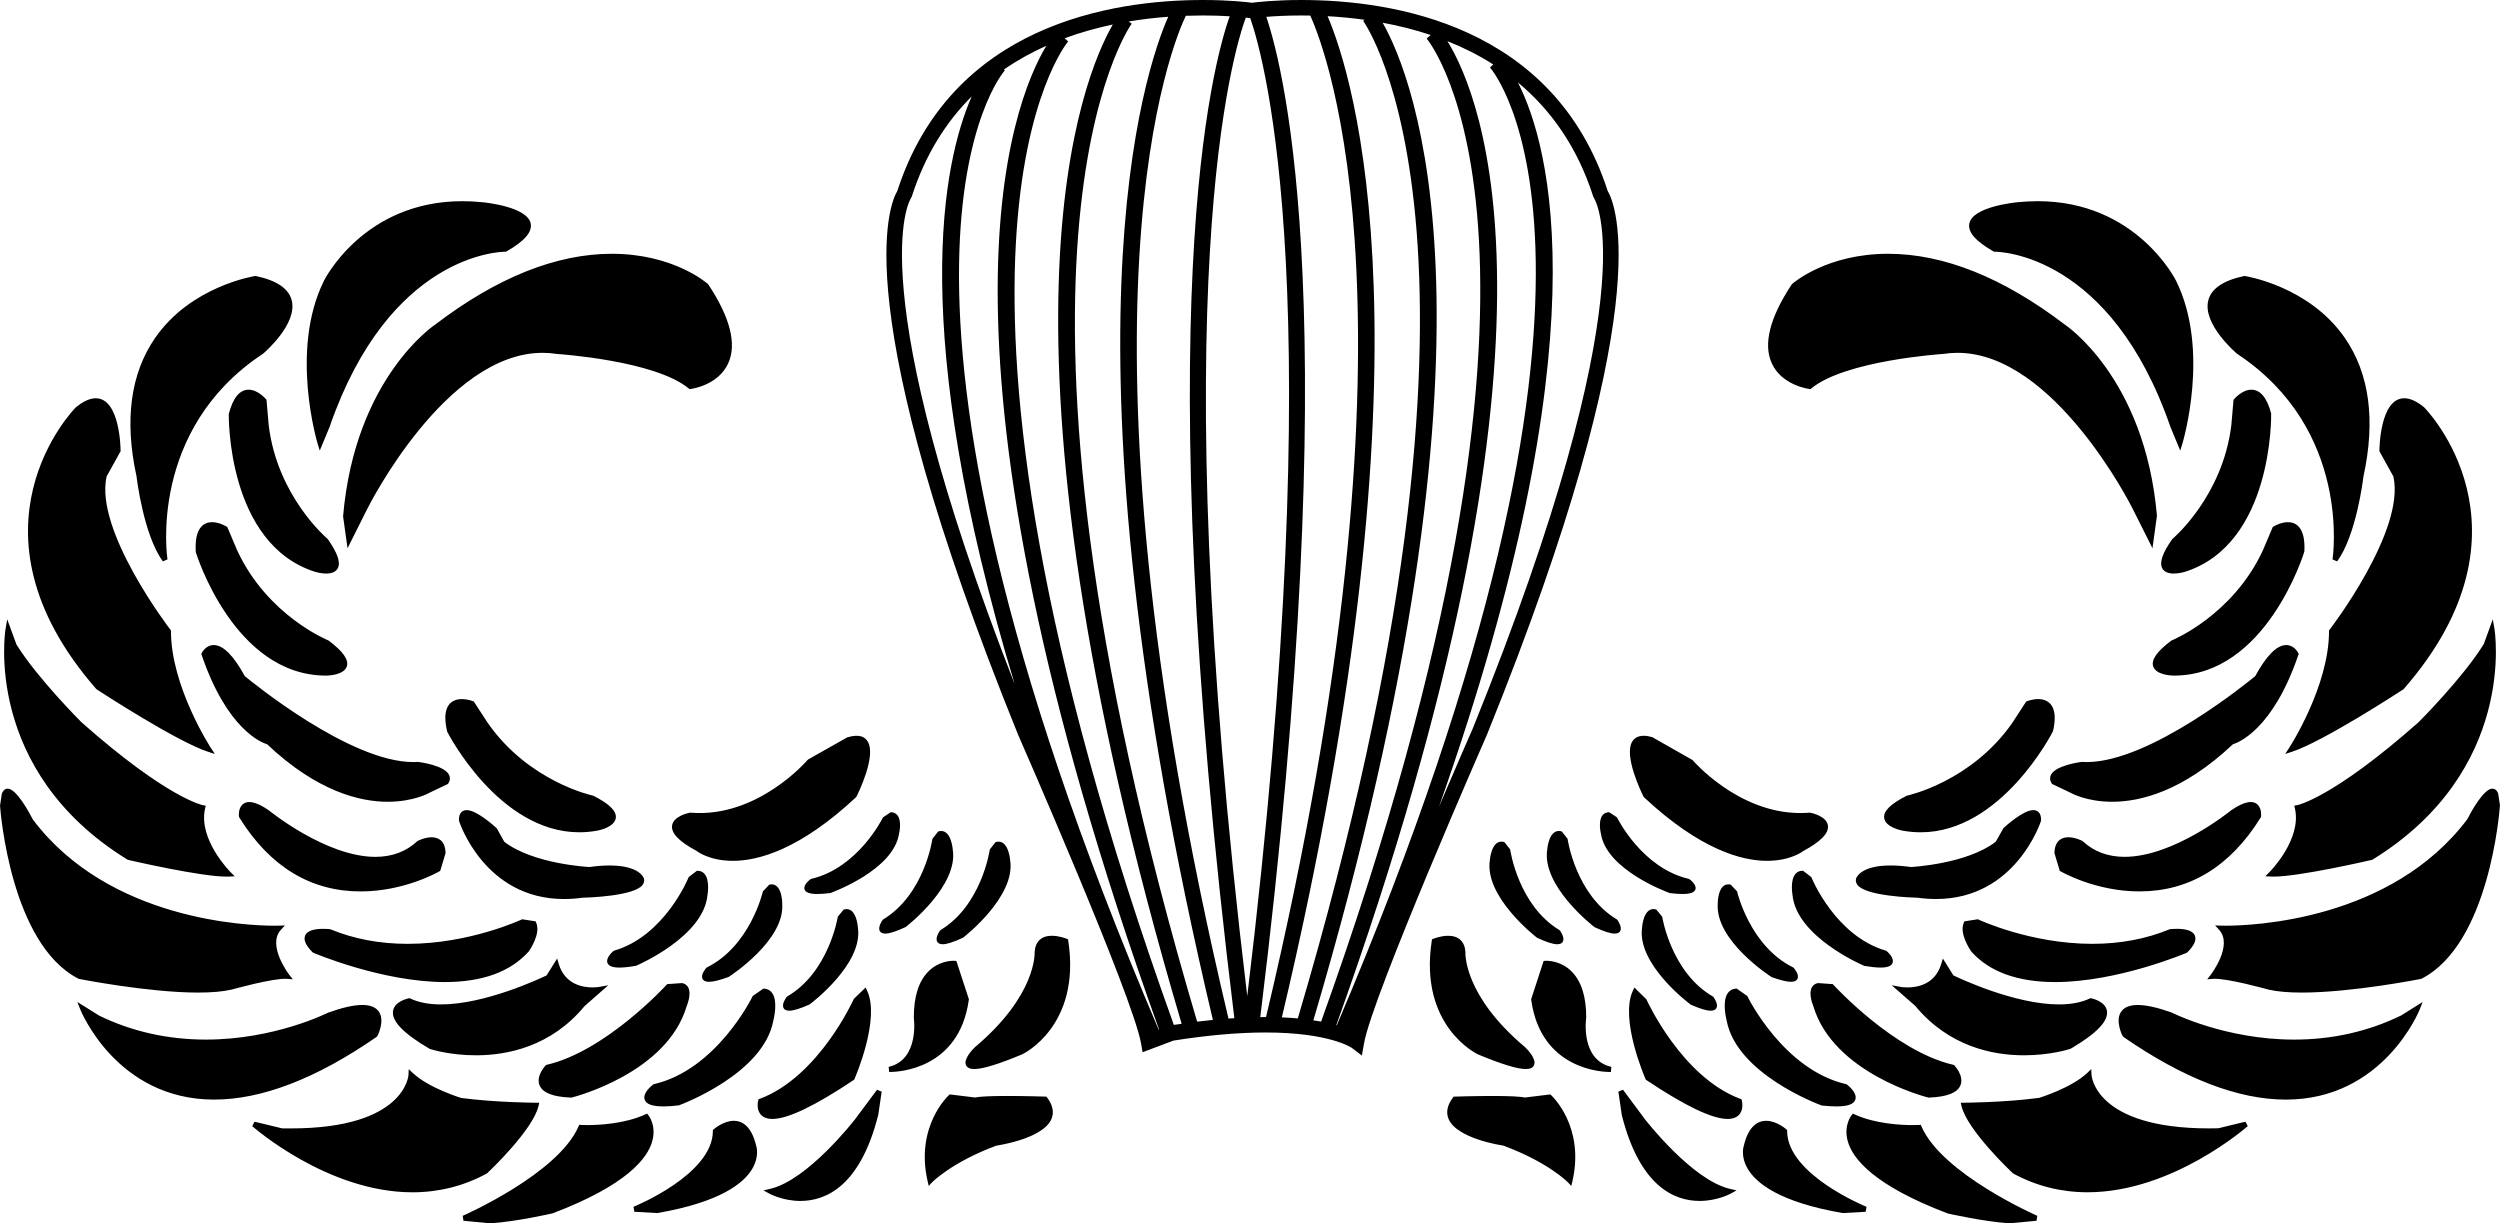 <?xml version="1.0" encoding="utf-8"?>
<!-- Generator: Adobe Illustrator 17.0.0, SVG Export Plug-In . SVG Version: 6.00 Build 0)  -->
<!DOCTYPE svg PUBLIC "-//W3C//DTD SVG 1.1//EN" "http://www.w3.org/Graphics/SVG/1.1/DTD/svg11.dtd">
<svg version="1.1" id="Layer_1" xmlns="http://www.w3.org/2000/svg" xmlns:xlink="http://www.w3.org/1999/xlink" x="0px" y="0px"
	 width="216.449px" height="105.915px" viewBox="0 0 216.449 105.915" enable-background="new 0 0 216.449 105.915"
	 xml:space="preserve">
<path d="M139.195,16.536C134.536,2.15,120.579,0,112.665,0c-2.285,0-3.863,0.186-4.262,0.238C108.005,0.186,106.432,0,104.155,0
	c-7.891,0-21.808,2.15-26.467,16.536c-0.66,1.104-4.57,9.956,10.453,47.063c0.099,0.226,9.915,22.611,10.644,26.708l0.141,0.795
	l2.67-1.008c2.942-0.466,5.626-0.702,7.978-0.702c5.486,0,7.404,1.291,7.468,1.335l0.868,0.661l0.192-1.081
	c0.726-4.097,10.543-26.482,10.649-26.727C143.766,26.491,139.855,17.64,139.195,16.536z M129.285,5.58l-0.281,0.267
	c0.153,0.163,14.83,16.999-13.266,82.922c-0.014-0.004-0.03-0.008-0.044-0.012c21.352-59.492,12.572-80.428,9.624-85.194
	C126.673,4.103,128.008,4.766,129.285,5.58z M107.986,86.247c-7.435-61.706-1.15-81.949-0.125-84.722
	c0.19,0.021,0.321,0.036,0.386,0.045C109.536,5.274,115.262,26.048,107.986,86.247z M90.59,3.964
	c-3.033,5.048-11.432,26.182,9.761,85.172l-0.033,0.012C72.146,23.116,86.845,6.259,86.998,6.096L86.919,6.02
	C88.096,5.205,89.331,4.529,90.59,3.964z M78.834,17.227l0.104-0.199c1.178-3.675,3.006-6.502,5.191-8.68
	c-2.506,5.729-5.556,20.147,3.722,50.889C74.313,24.527,78.795,17.286,78.834,17.227z M101.631,88.736
	C77.511,21.621,92.328,3.762,92.48,3.589l-0.306-0.275c1.392-0.515,2.796-0.901,4.173-1.191c-2.57,4.438-11.901,26.183,5.96,86.517
	C102.081,88.673,101.86,88.701,101.631,88.736z M103.648,88.453C83.904,21.871,97.805,2.291,97.981,2.055l0.001-0.002L97.727,1.86
	c1.182-0.198,2.33-0.329,3.417-0.409c-2.058,4.666-10.059,28.107,3.868,86.855C104.562,88.351,104.113,88.395,103.648,88.453z
	 M106.362,88.188c-14.71-61.932-4.655-84.844-3.694-86.822c0.516-0.018,1.013-0.027,1.488-0.027c0.893,0,1.672,0.031,2.312,0.07
	c-1.48,4.136-7.191,25.094,0.401,86.744C106.7,88.165,106.532,88.176,106.362,88.188z M109.637,1.459
	c0.728-0.06,1.77-0.119,3.028-0.119c0.252,0,0.512,0.003,0.777,0.008c1.426,3.133,10.488,26.512-3.828,86.706
	c-0.014,0-0.027-0.001-0.041-0.001c-0.148,0-0.308,0.009-0.459,0.011C116.568,27.653,111.26,6.246,109.637,1.459z M114.945,1.403
	c1.011,0.056,2.085,0.154,3.196,0.309l-0.121,0.093c0.144,0.19,14.099,19.734-5.657,86.371c-0.431-0.04-0.887-0.072-1.379-0.093
	C124.728,30.124,117.131,6.518,114.945,1.403z M119.709,1.967c1.364,0.253,2.763,0.597,4.158,1.063l-0.346,0.31
	c0.153,0.173,14.964,18.026-9.139,85.109c-0.208-0.039-0.442-0.073-0.672-0.109C131.425,28.471,122.354,6.616,119.709,1.967z
	 M124.59,69.834c14.274-40.406,9.631-57.197,6.83-62.695c2.776,2.307,5.118,5.493,6.526,9.889l0.094,0.186
	c0.05,0.074,4.864,7.834-10.523,45.847C127.377,63.378,126.159,66.155,124.59,69.834z M29.704,44.701l0.385,2.768L31.829,44
	c0.066-0.134,6.753-13.453,15.144-13.453c0.411,0,0.824,0.032,1.25,0.098c0.084,0.006,8.467,0.559,11.398,2.983l0.075,0.062
	l0.096-0.012c0.097-0.012,2.38-0.317,3.252-2.213c0.763-1.656,0.186-3.955-1.715-6.833l-0.039-0.044
	c-0.121-0.106-3.018-2.616-8.316-2.616c-4.804,0-9.938,2.053-15.246,6.092C37.658,28.109,30.743,32.673,29.704,44.701z
	 M27.686,39.014l0.846-2.04c5.178-15.006,14.804-15.179,15.215-15.179h0.061l0.053-0.03c1.563-0.897,2.245-1.691,2.084-2.427
	c-0.312-1.43-3.842-1.799-4.243-1.836c-0.564-0.055-1.127-0.083-1.673-0.083c-8.542,0-11.942,6.812-11.975,6.878
	c-2.995,6.02-0.575,14.044-0.55,14.125L27.686,39.014z M14.1,48.602l0.4-0.168c-0.018-0.111-1.705-11.225,8.284-17.817
	c0.123-0.104,2.99-2.568,2.474-4.609c-0.258-1.019-1.299-1.728-3.093-2.107l-0.039-0.008l-0.04,0.005
	c-0.055,0.008-5.542,0.859-8.652,5.355c-2.136,3.088-2.677,7.131-1.613,11.996C11.845,41.455,12.437,46.328,14.1,48.602z
	 M8.376,59.689c0.281,0.185,6.922,4.513,9.621,5.394l0.604,0.197l-0.348-0.531c-0.035-0.053-3.448-5.321-3.45-10.088v-0.076
	l-0.046-0.061c-0.066-0.086-6.594-8.597-5.525-13.275l1.208-2.18V39.01c-0.001-0.186-0.049-4.529-2.155-4.529
	c-0.508,0-1.087,0.266-1.735,0.802C6.444,35.387-3.762,45.788,8.33,59.649L8.376,59.689z M11.031,74.423l0.066,0.027
	c0.255,0.059,6.262,1.448,8.508,1.448l0,0c0.075,0,0.146-0.001,0.212-0.005l0.507-0.023l-0.361-0.357
	c-0.028-0.028-2.829-2.841-2.204-5.526l0.053-0.23l-0.233-0.041c-0.03-0.005-3.075-0.59-10.522-7.18
	C7.02,62.497,3.18,58.66,1.42,55.789l-0.794-2.167l-0.144,0.817C0.46,54.561-1.515,66.693,11.031,74.423z M6.847,84.755
	c0.059,0.012,5.972,1.181,10.308,1.182c0,0,0,0,0.001,0c1.18,0,2.154-0.087,2.905-0.261c0.035-0.009,3.628-1.014,4.783-0.928
	l0.504,0.04l-0.309-0.399c-0.02-0.025-1.936-2.536-0.729-3.873l0.354-0.392l-0.528,0.019c-0.002,0.001-0.126,0.005-0.354,0.005
	c-2.338,0-14.34-0.444-20.932-9.187c-0.322-0.629-1.431-2.68-2.187-2.68c-0.128,0-0.363,0.053-0.508,0.452l-0.152,1.024
	c0.035,0.487,0.921,11.973,6.786,14.978L6.847,84.755z M32.679,89.694c0.026-0.051,0.64-1.259,0.157-2.052
	c-0.514-0.844-1.953-0.854-4.428,0.032c-0.045,0.023-4.62,2.333-10.581,2.333c-3.304,0-6.419-0.702-9.239-2.075l-1.887-1.18
	l0.242,0.626c0.031,0.078,3.128,7.824,11.6,7.824c4.129,0,8.861-1.826,14.064-5.428L32.679,89.694z M42.186,101.573
	c0.162-0.152,3.962-3.742,4.44-5.826l0.063-0.272l-0.28-0.001c-0.034,0-3.462-0.016-6.481-0.413
	c-0.028-0.009-2.796-0.853-4.184-2.159l-0.358-0.336l-0.018,0.492c-0.002,0.046-0.281,4.638-10.173,4.638
	c-0.264,0-0.533-0.003-0.763-0.003l-2.391-0.576L21.838,97.5c0.064,0.057,6.503,5.729,13.866,5.729c2.29,0,4.455-0.546,6.435-1.622
	L42.186,101.573z M56.48,98.775c0.358-1.345-0.318-2.191-0.347-2.227l-0.109-0.134l-0.157,0.072c-1.8,0.833-4.103,0.923-5.009,0.923
	c-0.343,0-0.549-0.012-0.553-0.012l-0.156-0.01l-0.063,0.144c-1.785,4.111-9.944,7.698-10.026,7.733l0.067,0.428l2.308,0.221
	l0.018,0.001l0.018-0.001c2.268-0.149,5.316-0.848,5.376-0.863C54.248,102.617,56.074,100.295,56.48,98.775z M63.534,97.038
	c-0.898,0-1.704,0.706-1.738,0.736l-0.074,0.066l-0.001,0.099c-0.025,3.761-6.803,6.518-6.872,6.545l0.07,0.43l1.961,0.111
	l0.025,0.002l0.025-0.005c5.463-0.942,7.472-2.596,8.195-3.816c0.645-1.089,0.362-1.946,0.356-1.96
	C65.063,97.422,64.191,97.038,63.534,97.038z M74.027,96.909c-0.041,0.052-4.081,5.268-7.355,6.023l-0.571,0.132l0.514,0.282
	c0.047,0.025,1.169,0.631,2.686,0.631c2.219,0,5.189-1.291,6.741-7.462l0.292-2l-0.399-0.166L74.027,96.909z M90.596,94.947
	l-0.106-0.004c-0.017,0-1.66-0.055-3.245-0.055c-1.448,0-2.398,0.045-2.827,0.133l-2.189-0.268l-0.075,0.067
	c-0.029,0.026-2.938,2.683-1.841,7.449l0.094,0.404l0.286-0.3c0.017-0.018,1.687-1.739,5.568-3.184
	c0.166-0.023,4.065-0.6,4.778-2.323c0.236-0.57,0.108-1.188-0.378-1.835L90.596,94.947z M83.879,86.565l0.007-0.051l-1.085-3.316
	l-0.147-0.012c0,0-0.035-0.003-0.099-0.003c-0.294,0-1.319,0.066-2.174,0.924c-0.845,0.847-1.27,2.188-1.263,4.02
	c0.005,0.036,0.498,3.624-2.178,4.242l0.042,0.441l0.078,0.001C77.671,92.811,83.042,92.636,83.879,86.565z M66.878,96.877
	c1.327,0,3.69-1.131,7.022-3.362l0.055-0.036l0.026-0.061c0.092-0.211,2.238-5.199,1.096-7.637l-0.133-0.283l-0.991,0.957
	l-0.049,0.07c-0.029,0.066-3.032,6.703-8.123,8.61l-0.107,0.04l-0.03,0.11c-0.007,0.028-0.181,0.689,0.179,1.159
	C66.042,96.731,66.396,96.877,66.878,96.877C66.877,96.877,66.877,96.877,66.878,96.877z M57.457,95.792L57.457,95.792
	c0.356,0,0.78-0.025,1.313-0.088c0.299-0.11,7.335-2.753,8.183-7.33c0.044-0.17,0.416-1.676-0.098-2.398
	c-0.16-0.225-0.395-0.356-0.679-0.379l-0.079-0.006l-0.925,0.64l-0.025,0.054c-0.03,0.063-3.104,6.327-8.522,7.578l-0.086,0.041
	c-0.154,0.119-0.914,0.74-0.723,1.302C55.952,95.605,56.474,95.792,57.457,95.792z M49.446,95.03l0.032,0.001l0.032-0.008
	c0.335-0.086,8.237-2.154,9.936-7.896c0.045-0.107,0.436-1.064,0.143-1.628c-0.103-0.198-0.278-0.328-0.506-0.378l-0.031-0.006
	l-1.284,0.09l-0.061,0.066c-0.052,0.058-5.262,5.741-10.363,6.917l-0.065,0.016l-0.046,0.049c-0.035,0.036-0.846,0.906-0.521,1.707
	C46.979,94.617,47.874,94.968,49.446,95.03z M37.21,90.816c0.069,0.022,1.712,0.552,4.011,0.552c2.679,0,6.487-0.743,9.387-4.256
	l2.055-1.808l-0.792,0.145c-0.002,0.001-0.231,0.042-0.57,0.042c-0.863,0-2.39-0.264-2.922-2.03l-0.142-0.472l-0.913,1.461
	c-0.569,0.274-5.328,2.512-9.139,2.512c-1.053,0-1.949-0.172-2.662-0.511l-0.066-0.031l-0.072,0.014
	c-0.049,0.01-1.21,0.244-1.354,1.081C33.88,88.392,34.906,89.465,37.21,90.816z M27.132,82.493
	c0.059,0.025,5.965,2.533,11.382,2.533c0.001,0,0.001,0,0.001,0c3.255,0,5.698-0.89,7.276-2.664
	c0.043-0.063,1.062-1.524,0.629-2.482l-0.05-0.11l-1.163-0.181l-0.062,0.029c-0.044,0.021-4.497,2.099-9.842,2.099
	c-2.419,0-4.667-0.422-6.68-1.255l-0.061-0.016c0,0-0.253-0.029-0.58-0.029c-0.875,0-1.4,0.196-1.563,0.584
	c-0.157,0.375,0.052,0.848,0.64,1.444L27.132,82.493z M20.72,70.779c2.635,4.247,6.169,6.4,10.504,6.4
	c3.769,0,6.691-1.665,6.814-1.736l0.077-0.044l0.461-1.535l-0.001-0.036c-0.034-1.164-0.77-1.338-1.206-1.338
	c-0.583,0-1.168,0.295-1.193,0.308l-0.051,0.036c-0.963,0.896-2.182,1.352-3.622,1.352c-4.276,0-9.17-3.982-9.234-4.035
	c-1.13-0.775-1.91-0.904-2.324-0.444c-0.318,0.355-0.265,0.917-0.258,0.979L20.72,70.779z M23.129,64.44
	c4.351,4.112,8.074,4.977,10.434,4.977c2.265,0,3.597-0.764,3.636-0.788l1.585-0.755l0.035-0.056
	c0.191-0.306,0.141-0.561,0.066-0.72c-0.382-0.809-2.415-1.1-2.689-1.132c-0.137,0.009-0.276,0.014-0.417,0.014
	c-5.495,0-13.993-6.952-14.584-7.442c-0.974-1.784-1.877-2.689-2.685-2.689c-0.699,0-1.027,0.658-1.04,0.687l-0.041,0.083
	l0.03,0.087C19.657,63.158,22.647,64.296,23.129,64.44z M52.769,74.933c-0.533,0-1.131,0.046-1.738,0.134
	c-0.048-0.003-4.856-0.245-7.372-2.189l-0.625-1.126l-0.044-0.056c-0.172-0.159-1.711-1.557-2.583-1.557
	c-0.238,0-0.384,0.099-0.464,0.182c-0.149,0.153-0.217,0.385-0.207,0.707l0.01,0.06c0.021,0.067,2.188,6.749,9.083,6.749
	c0.519,0,1.058-0.038,1.578-0.11c0.455-0.011,4.467-0.132,5.221-1.103c0.128-0.165,0.173-0.354,0.123-0.565
	C55.713,75.942,55.309,74.933,52.769,74.933z M51.386,68.903l-0.056-0.02c-0.055-0.012-5.542-1.194-9.096-6.285l-1.208-1.857
	l-0.065-0.026c-0.019-0.008-0.47-0.188-0.975-0.188c-0.477,0-0.858,0.163-1.104,0.473c-0.367,0.46-0.427,1.235-0.163,2.354
	c0.044,0.087,4.46,8.704,11.434,8.705h0.001c0.522,0,1.054-0.049,1.582-0.145c0.15-0.029,1.47-0.304,1.58-1.09
	C53.4,70.231,52.769,69.602,51.386,68.903z M59.786,70.361l-0.031-0.002l-0.03,0.005c-0.144,0.028-1.41,0.294-1.535,1.104
	c-0.102,0.66,0.599,1.387,2.108,2.199c0.044,0.035,1.104,0.864,3.165,0.864c2.169,0,5.775-0.955,10.646-5.502l0.048-0.063
	c0.179-0.358,1.73-3.536,0.968-4.77c-0.192-0.311-0.61-0.711-1.774-0.354l-3.375,1.908l-0.061,0.051
	C69.875,65.85,65.594,70.845,59.786,70.361z M73.294,78.708c-0.063,0-0.13,0.009-0.196,0.026l-0.051,0.013l-0.513,0.626
	l-0.007,0.043c-0.007,0.048-0.78,4.774-4.376,6.861l-0.048,0.043c-0.074,0.1-0.435,0.615-0.267,0.95
	c0.055,0.108,0.185,0.237,0.493,0.237c0.001,0,0.001,0,0.001,0c0.365,0,0.933-0.172,1.767-0.543
	c0.188-0.142,4.622-3.501,4.184-6.628C74.277,80.27,74.176,78.708,73.294,78.708z M67.299,76.776
	c-0.171-0.173-0.378-0.243-0.641-0.197l-0.052,0.01l-0.556,0.589l-0.009,0.043c-0.011,0.047-1.113,4.707-4.845,6.539l-0.051,0.04
	c-0.083,0.097-0.486,0.596-0.326,0.941c0.08,0.174,0.269,0.263,0.562,0.263c0.368,0,0.916-0.133,1.708-0.422
	c0.198-0.128,4.856-3.171,4.637-6.32C67.727,78.219,67.732,77.214,67.299,76.776z M70.237,76.092l-0.059,0.027
	c-0.109,0.08-0.646,0.5-0.519,0.885c0.09,0.271,0.444,0.397,1.117,0.397c0.297,0,0.661-0.025,1.119-0.083
	c0.223-0.08,5.445-1.996,5.939-5.115c0.026-0.111,0.252-1.1-0.121-1.6c-0.128-0.172-0.315-0.269-0.542-0.279l-0.053-0.003
	l-0.674,0.449l-0.019,0.039C76.406,70.852,74.29,75.146,70.237,76.092z M82.491,73.559c-0.005-0.066-0.132-1.612-1.003-1.612
	c-0.067,0-0.138,0.01-0.209,0.029l-0.051,0.014l-0.501,0.635l-0.006,0.043c-0.007,0.048-0.697,4.787-4.256,6.937l-0.047,0.044
	c-0.072,0.101-0.422,0.62-0.252,0.951c0.055,0.105,0.182,0.232,0.479,0.232c0.363,0,0.935-0.182,1.775-0.574
	C78.608,80.112,82.985,76.675,82.491,73.559z M81.135,81.521c0.055,0.105,0.183,0.232,0.479,0.232c0.364,0,0.936-0.182,1.776-0.574
	c0.187-0.145,4.562-3.582,4.069-6.702c-0.005-0.065-0.134-1.609-1.004-1.609c-0.067,0-0.137,0.01-0.208,0.028l-0.051,0.014
	l-0.501,0.636l-0.006,0.043c-0.007,0.047-0.699,4.786-4.258,6.938l-0.047,0.044C81.313,80.671,80.964,81.189,81.135,81.521z
	 M92.468,81.326l-0.116-0.049c-0.026-0.01-0.64-0.259-1.281-0.259c-0.905,0-1.437,0.496-1.495,1.429
	c0.003,0.036,0.207,3.702-5.191,8.239c-0.23,0.228-0.965,1.012-0.755,1.521c0.095,0.231,0.338,0.349,0.721,0.349c0,0,0,0,0.001,0
	c0.737,0,2.093-0.415,4.152-1.273c0.052-0.023,5.121-2.436,3.984-9.832L92.468,81.326z M53.106,82.344
	c-0.113,0.096-0.67,0.598-0.514,1.023c0.101,0.272,0.439,0.405,1.037,0.405c0.363,0,0.836-0.049,1.446-0.157
	c0.239-0.103,5.846-2.548,6.179-6.124c0.022-0.129,0.205-1.28-0.25-1.823c-0.151-0.18-0.36-0.275-0.604-0.276h-0.062l-0.713,0.547
	l-0.018,0.046c-0.02,0.051-2.056,5.044-6.437,6.323L53.106,82.344z M27.283,49.51c0.02,0.006,0.492,0.149,0.969,0.149
	c0.625,0,0.886-0.252,0.996-0.464c0.258-0.499-0.024-1.319-0.863-2.509l-0.04-0.043c-0.043-0.036-4.333-3.665-5.08-9.821
	l-0.192-2.207l-0.045-0.054c-0.028-0.034-0.7-0.821-1.5-0.821c-0.773,0-1.35,0.688-1.721,2.101
	C19.804,35.953,19.642,47.08,27.283,49.51z M19.616,45.592c-0.025-0.016-0.621-0.383-1.25-0.383c-0.376,0-0.687,0.127-0.925,0.378
	c-0.386,0.406-0.554,1.134-0.491,2.215c0.032,0.106,3.301,10.69,11.274,10.691h0.058c0.153-0.003,1.501-0.044,1.746-0.799
	c0.185-0.57-0.328-1.299-1.569-2.227l-0.051-0.029c-0.052-0.021-5.249-2.14-7.866-7.771l-0.865-2.039L19.616,45.592z M28.224,58.269
	v-0.002c0,0,0,0,0.001,0L28.224,58.269z M156.658,33.678l0.096,0.012l0.074-0.062c2.931-2.425,11.315-2.978,11.42-2.985
	c0.406-0.063,0.819-0.096,1.229-0.096c8.387,0,15.076,13.319,15.144,13.455l1.739,3.466l0.387-2.817
	c-1.041-11.978-7.956-16.542-8.012-16.576c-5.321-4.049-10.455-6.103-15.26-6.103c-5.298,0-8.195,2.509-8.316,2.616l-0.038,0.044
	c-1.9,2.878-2.478,5.177-1.715,6.833C154.278,33.36,156.562,33.666,156.658,33.678z M172.591,21.765l0.058,0.029h0.06
	c0.407,0,10.034,0.173,15.215,15.192l0.84,2.027l0.184-0.592c0.024-0.08,2.446-8.104-0.55-14.122
	c-0.033-0.069-3.434-6.881-11.974-6.881c-0.546,0-1.108,0.028-1.672,0.083c-0.402,0.037-3.935,0.406-4.245,1.836
	C170.346,20.074,171.027,20.868,172.591,21.765z M193.688,30.634c9.966,6.576,8.279,17.689,8.261,17.801l0.401,0.168
	c1.664-2.274,2.253-7.147,2.273-7.332c1.068-4.886,0.526-8.93-1.609-12.017c-3.109-4.497-8.596-5.347-8.651-5.355l-0.039-0.005
	l-0.039,0.008c-1.795,0.379-2.835,1.088-3.093,2.107C190.676,28.048,193.545,30.514,193.688,30.634z M201.692,54.524l-0.047,0.061
	v0.076c0,4.764-3.415,10.035-3.449,10.088l-0.349,0.531l0.604-0.197c2.699-0.881,9.34-5.209,9.621-5.394l0.046-0.04
	c12.092-13.861,1.886-24.263,1.767-24.379c-0.634-0.523-1.212-0.789-1.721-0.789c-2.105,0-2.154,4.344-2.155,4.529v0.059l1.207,2.18
	C208.286,45.928,201.759,54.438,201.692,54.524z M198.87,69.715l-0.234,0.041l0.054,0.23c0.625,2.682-2.176,5.498-2.204,5.526
	l-0.36,0.357l0.507,0.023c0.066,0.004,0.138,0.005,0.213,0.005c2.245,0,8.254-1.39,8.509-1.448l0.066-0.027
	c12.544-7.729,10.568-19.861,10.547-19.983l-0.144-0.817l-0.775,2.128c-1.777,2.909-5.618,6.747-5.647,6.776
	C201.944,69.125,198.9,69.71,198.87,69.715z M216.285,68.688c-0.135-0.354-0.369-0.407-0.497-0.407
	c-0.758,0-1.867,2.051-2.169,2.646c-6.612,8.775-18.613,9.22-20.952,9.22c-0.228,0-0.351-0.004-0.354-0.005l-0.528-0.019
	l0.354,0.392c1.209,1.337-0.708,3.848-0.728,3.873l-0.31,0.399l0.504-0.04c1.179-0.085,4.749,0.918,4.795,0.931
	c0.74,0.171,1.714,0.258,2.895,0.258c4.335,0,10.248-1.17,10.308-1.182l0.058-0.02c5.865-3.005,6.751-14.49,6.784-15.026
	L216.285,68.688z M198.624,90.008L198.624,90.008c-5.955,0-10.535-2.31-10.607-2.344c-2.421-0.865-3.889-0.866-4.402-0.021
	c-0.482,0.793,0.132,2.001,0.158,2.052l0.071,0.081c5.203,3.602,9.935,5.428,14.063,5.428c8.471-0.001,11.568-7.746,11.599-7.824
	l0.242-0.626l-1.866,1.168C205.042,89.306,201.927,90.008,198.624,90.008z M192.067,97.685c-0.277,0.007-0.546,0.01-0.81,0.01
	h-0.001c-9.895,0-10.174-4.592-10.175-4.638l-0.019-0.494l-0.358,0.339c-1.386,1.306-4.155,2.149-4.148,2.15
	c-3.052,0.405-6.482,0.421-6.517,0.421l-0.279,0.001l0.063,0.272c0.479,2.084,4.28,5.674,4.441,5.826l0.047,0.033
	c1.979,1.076,4.144,1.622,6.434,1.622c7.363,0,13.802-5.672,13.865-5.729l-0.201-0.384L192.067,97.685z M166.362,97.532
	l-0.063-0.144l-0.155,0.01c-0.004,0-0.21,0.012-0.553,0.012c-0.907,0-3.21-0.09-5.01-0.923l-0.157-0.072l-0.109,0.134
	c-0.029,0.035-0.705,0.882-0.346,2.226c0.405,1.52,2.232,3.843,8.662,6.285c0.03,0.007,3.079,0.705,5.348,0.854l0.018,0.001
	l2.324-0.222l0.067-0.428C176.307,105.23,168.148,101.644,166.362,97.532z M154.729,97.939l-0.001-0.099l-0.074-0.066
	c-0.034-0.03-0.84-0.736-1.738-0.736c-0.657,0-1.529,0.383-1.943,2.186c-0.013,0.036-0.295,0.894,0.351,1.982
	c0.723,1.221,2.732,2.874,8.195,3.816l0.025,0.005l1.986-0.113l0.07-0.43C161.531,104.457,154.753,101.702,154.729,97.939z
	 M142.424,96.911l-1.906-2.562l-0.399,0.166l0.294,2.022c1.548,6.148,4.519,7.439,6.737,7.439c1.517,0,2.639-0.605,2.686-0.631
	l0.514-0.282l-0.571-0.132C146.503,102.177,142.463,96.961,142.424,96.911z M134.297,94.821l-0.075-0.067l-2.189,0.268
	c-0.428-0.088-1.378-0.133-2.827-0.133c-1.585,0-3.229,0.055-3.245,0.055l-0.106,0.004l-0.064,0.086
	c-0.486,0.647-0.614,1.265-0.378,1.835c0.713,1.724,4.612,2.3,4.732,2.312c3.928,1.456,5.597,3.178,5.613,3.195l0.286,0.3
	l0.094-0.404C137.237,97.504,134.326,94.848,134.297,94.821z M137.334,88.096c0.005-1.8-0.421-3.142-1.265-3.987
	c-0.855-0.858-1.881-0.925-2.175-0.925c-0.063,0-0.099,0.003-0.099,0.003l-0.148,0.013l-1.065,3.267l-0.017,0.049l0.007,0.051
	c0.836,6.07,6.209,6.246,6.818,6.246l0.079-0.001l0.041-0.441C136.839,91.752,137.31,88.274,137.334,88.096z M150.775,95.176
	l-0.107-0.04c-5.091-1.907-8.092-8.543-8.121-8.61l-1.042-1.026l-0.133,0.282c-1.143,2.438,1.004,7.426,1.096,7.637l0.026,0.061
	l0.055,0.036c3.333,2.231,5.696,3.362,7.023,3.362c0.481,0,0.836-0.146,1.055-0.432c0.359-0.47,0.186-1.131,0.179-1.159
	L150.775,95.176z M157.733,95.716c0.479,0.051,0.903,0.076,1.26,0.076c0.983,0,1.505-0.187,1.641-0.586
	c0.191-0.563-0.568-1.184-0.723-1.303l-0.087-0.041c-5.413-1.25-8.491-7.516-8.521-7.578l-0.025-0.054l-0.923-0.64l-0.079,0.006
	c-0.285,0.022-0.52,0.154-0.681,0.38c-0.514,0.723-0.142,2.228-0.102,2.382C150.345,92.951,157.381,95.594,157.733,95.716z
	 M166.971,95.031l0.032-0.001c1.572-0.063,2.467-0.413,2.734-1.07c0.326-0.801-0.485-1.671-0.521-1.707l-0.046-0.049l-0.066-0.016
	c-5.101-1.176-10.311-6.859-10.363-6.917l-0.06-0.066l-1.283-0.09l-0.031,0.006c-0.229,0.05-0.404,0.181-0.507,0.378
	c-0.293,0.564,0.098,1.521,0.135,1.604c1.709,5.766,9.608,7.834,9.944,7.92L166.971,95.031z M179.283,90.797
	c2.26-1.332,3.285-2.406,3.135-3.282c-0.145-0.837-1.305-1.071-1.354-1.081l-0.072-0.014l-0.066,0.031
	c-0.713,0.339-1.608,0.511-2.661,0.511c0,0,0,0-0.001,0c-3.809,0-8.569-2.237-9.139-2.512l-0.913-1.461l-0.142,0.472
	c-0.531,1.767-2.059,2.03-2.922,2.03c-0.339,0-0.567-0.041-0.57-0.042l-0.794-0.145l2.035,1.782c2.924,3.538,6.731,4.281,9.41,4.281
	C177.527,91.368,179.171,90.839,179.283,90.797z M189.391,82.445c0.588-0.597,0.797-1.069,0.64-1.444
	c-0.162-0.388-0.688-0.584-1.563-0.584c-0.328,0-0.581,0.029-0.581,0.029l-0.06,0.016c-2.014,0.833-4.261,1.255-6.681,1.255
	c-5.345,0-9.799-2.077-9.843-2.099l-0.063-0.029l-1.163,0.181l-0.05,0.11c-0.43,0.958,0.586,2.42,0.646,2.502
	c1.563,1.755,4.007,2.645,7.264,2.645c5.417,0,11.324-2.508,11.383-2.533L189.391,82.445z M195.73,70.779l0.032-0.094
	c0.007-0.063,0.06-0.624-0.259-0.979c-0.411-0.459-1.183-0.339-2.34,0.456c-0.049,0.041-4.941,4.022-9.218,4.023
	c-1.439,0-2.658-0.455-3.622-1.352l-0.051-0.036c-0.024-0.013-0.61-0.308-1.193-0.308c-0.436,0-1.172,0.174-1.205,1.339
	l-0.001,0.035l0.46,1.535l0.077,0.044c0.122,0.071,3.045,1.736,6.814,1.736h0.001C189.562,77.18,193.097,75.026,195.73,70.779z
	 M199.021,56.618l-0.04-0.083c-0.014-0.028-0.342-0.687-1.04-0.687c-0.809,0-1.711,0.905-2.684,2.689
	c-0.593,0.491-9.092,7.442-14.587,7.442c-0.142,0-0.28-0.005-0.462-0.013c-0.23,0.031-2.263,0.322-2.644,1.131
	c-0.075,0.159-0.125,0.414,0.066,0.72l0.034,0.056l1.568,0.746c0.055,0.033,1.388,0.797,3.652,0.797
	c2.36,0,6.084-0.865,10.436-4.977c0.481-0.145,3.471-1.282,5.669-7.735L199.021,56.618z M160.693,76.077
	c-0.044,0.192,0,0.381,0.128,0.546c0.754,0.971,4.767,1.092,5.196,1.101c0.545,0.074,1.084,0.112,1.602,0.112
	c0.001,0,0.001,0,0.002,0c6.895,0,9.063-6.682,9.083-6.749l0.011-0.06c0.009-0.322-0.059-0.554-0.208-0.707
	c-0.08-0.083-0.226-0.182-0.464-0.182c-0.872,0-2.411,1.397-2.584,1.557l-0.668,1.182c-2.515,1.942-7.324,2.187-7.332,2.19
	c-0.647-0.089-1.246-0.135-1.778-0.135C161.14,74.933,160.736,75.942,160.693,76.077z M166.295,72.06
	c6.975,0,11.392-8.618,11.454-8.756c0.246-1.068,0.186-1.844-0.182-2.304c-0.246-0.31-0.628-0.473-1.104-0.473
	c-0.504,0-0.955,0.18-0.975,0.188l-0.064,0.026l-1.203,1.852c-3.557,5.09-9.045,6.279-9.1,6.291l-0.056,0.02
	c-1.384,0.699-2.017,1.328-1.933,1.922c0.109,0.786,1.429,1.061,1.581,1.09C165.239,72.011,165.771,72.06,166.295,72.06z
	 M142.339,69.029c4.871,4.548,8.478,5.502,10.646,5.502c2.061,0,3.121-0.829,3.132-0.843c1.543-0.834,2.243-1.561,2.142-2.221
	c-0.124-0.81-1.39-1.075-1.534-1.104l-0.03-0.005l-0.03,0.002c-0.271,0.022-0.535,0.033-0.799,0.033h-0.001
	c-5.396-0.001-9.292-4.547-9.331-4.593l-3.484-1.979c-0.275-0.079-0.525-0.118-0.742-0.118c-0.562,0-0.845,0.268-0.983,0.492
	c-0.763,1.233,0.789,4.411,0.968,4.77L142.339,69.029z M146.385,86.983c0.802,0.353,1.369,0.524,1.734,0.524
	c0.309,0,0.438-0.129,0.493-0.237c0.168-0.335-0.192-0.851-0.267-0.95l-0.048-0.043c-3.596-2.087-4.368-6.813-4.375-6.861
	l-0.007-0.043l-0.514-0.626l-0.051-0.013c-0.066-0.018-0.133-0.026-0.196-0.026c-0.88,0-0.983,1.563-0.986,1.616
	C141.729,83.464,146.164,86.823,146.385,86.983z M150.407,77.221l-0.01-0.043l-0.555-0.589l-0.052-0.01
	c-0.263-0.046-0.47,0.024-0.641,0.197c-0.434,0.438-0.428,1.442-0.427,1.473c-0.22,3.162,4.438,6.205,4.669,6.35
	c0.76,0.272,1.308,0.405,1.675,0.405c0.294,0,0.482-0.089,0.563-0.263c0.159-0.347-0.243-0.845-0.326-0.941l-0.051-0.04
	C151.521,81.928,150.418,77.268,150.407,77.221z M145.673,77.401c0.672,0,1.026-0.126,1.116-0.397
	c0.126-0.384-0.409-0.805-0.519-0.885l-0.059-0.027c-4.049-0.944-6.169-5.239-6.19-5.282l-0.019-0.039l-0.674-0.449l-0.053,0.003
	c-0.227,0.011-0.414,0.107-0.542,0.279c-0.373,0.5-0.148,1.488-0.124,1.587c0.497,3.132,5.721,5.048,5.979,5.136
	C145.012,77.376,145.376,77.401,145.673,77.401z M140.283,80.599c0.171-0.332-0.179-0.851-0.251-0.951l-0.047-0.044
	c-3.559-2.149-4.251-6.89-4.258-6.937l-0.006-0.043l-0.501-0.635l-0.051-0.014c-0.071-0.02-0.142-0.029-0.209-0.029
	c-0.869,0-0.998,1.546-1.001,1.6c-0.494,3.129,3.881,6.566,4.099,6.729c0.81,0.374,1.381,0.556,1.745,0.556
	C140.101,80.831,140.229,80.704,140.283,80.599z M130.252,72.91l-0.051-0.014c-0.07-0.019-0.141-0.028-0.208-0.028
	c-0.868,0-0.998,1.544-1.001,1.598c-0.495,3.132,3.879,6.569,4.097,6.732c0.81,0.374,1.381,0.556,1.746,0.556
	c0.297,0,0.425-0.127,0.479-0.232c0.17-0.332-0.179-0.851-0.251-0.951l-0.047-0.044c-3.56-2.151-4.251-6.891-4.258-6.938
	l-0.006-0.043L130.252,72.91z M127.954,91.285c2.053,0.855,3.408,1.271,4.146,1.271c0.384,0,0.626-0.117,0.722-0.349
	c0.209-0.509-0.525-1.293-0.77-1.533c-5.386-4.524-5.181-8.19-5.178-8.259c-0.058-0.9-0.588-1.396-1.494-1.396
	c-0.642,0-1.256,0.249-1.282,0.259l-0.116,0.049l-0.02,0.124C122.825,88.847,127.896,91.259,127.954,91.285z M156.841,75.984
	l-0.019-0.046l-0.712-0.547h-0.062c-0.245,0.001-0.454,0.097-0.604,0.276c-0.454,0.543-0.271,1.694-0.251,1.81
	c0.334,3.59,5.943,6.035,6.223,6.15c0.569,0.096,1.042,0.145,1.405,0.145c0.598,0,0.937-0.133,1.037-0.405
	c0.156-0.426-0.4-0.928-0.513-1.023l-0.066-0.036C158.901,81.03,156.861,76.035,156.841,75.984z M188.199,49.659
	c0.477,0,0.949-0.144,0.971-0.15c7.638-2.429,7.475-13.556,7.465-13.721c-0.364-1.359-0.94-2.048-1.713-2.048
	c-0.8,0-1.471,0.788-1.499,0.821l-0.046,0.054l-0.19,2.199c-0.75,6.164-5.037,9.793-5.08,9.829l-0.04,0.043
	c-0.839,1.189-1.121,2.01-0.862,2.509C187.313,49.407,187.575,49.659,188.199,49.659z M186.422,57.694
	c0.245,0.755,1.593,0.796,1.748,0.799h0.056c7.975,0,11.243-10.585,11.284-10.744c0.055-1.028-0.114-1.756-0.5-2.162
	c-0.237-0.251-0.549-0.378-0.925-0.378c-0.629,0-1.225,0.367-1.25,0.383l-0.06,0.037l-0.862,2.032
	c-2.619,5.631-7.818,7.757-7.871,7.778l-0.051,0.028C186.75,56.395,186.237,57.124,186.422,57.694z M188.226,58.269l-0.001-0.002
	c0,0,0,0,0.001,0V58.269z"/>
</svg>

